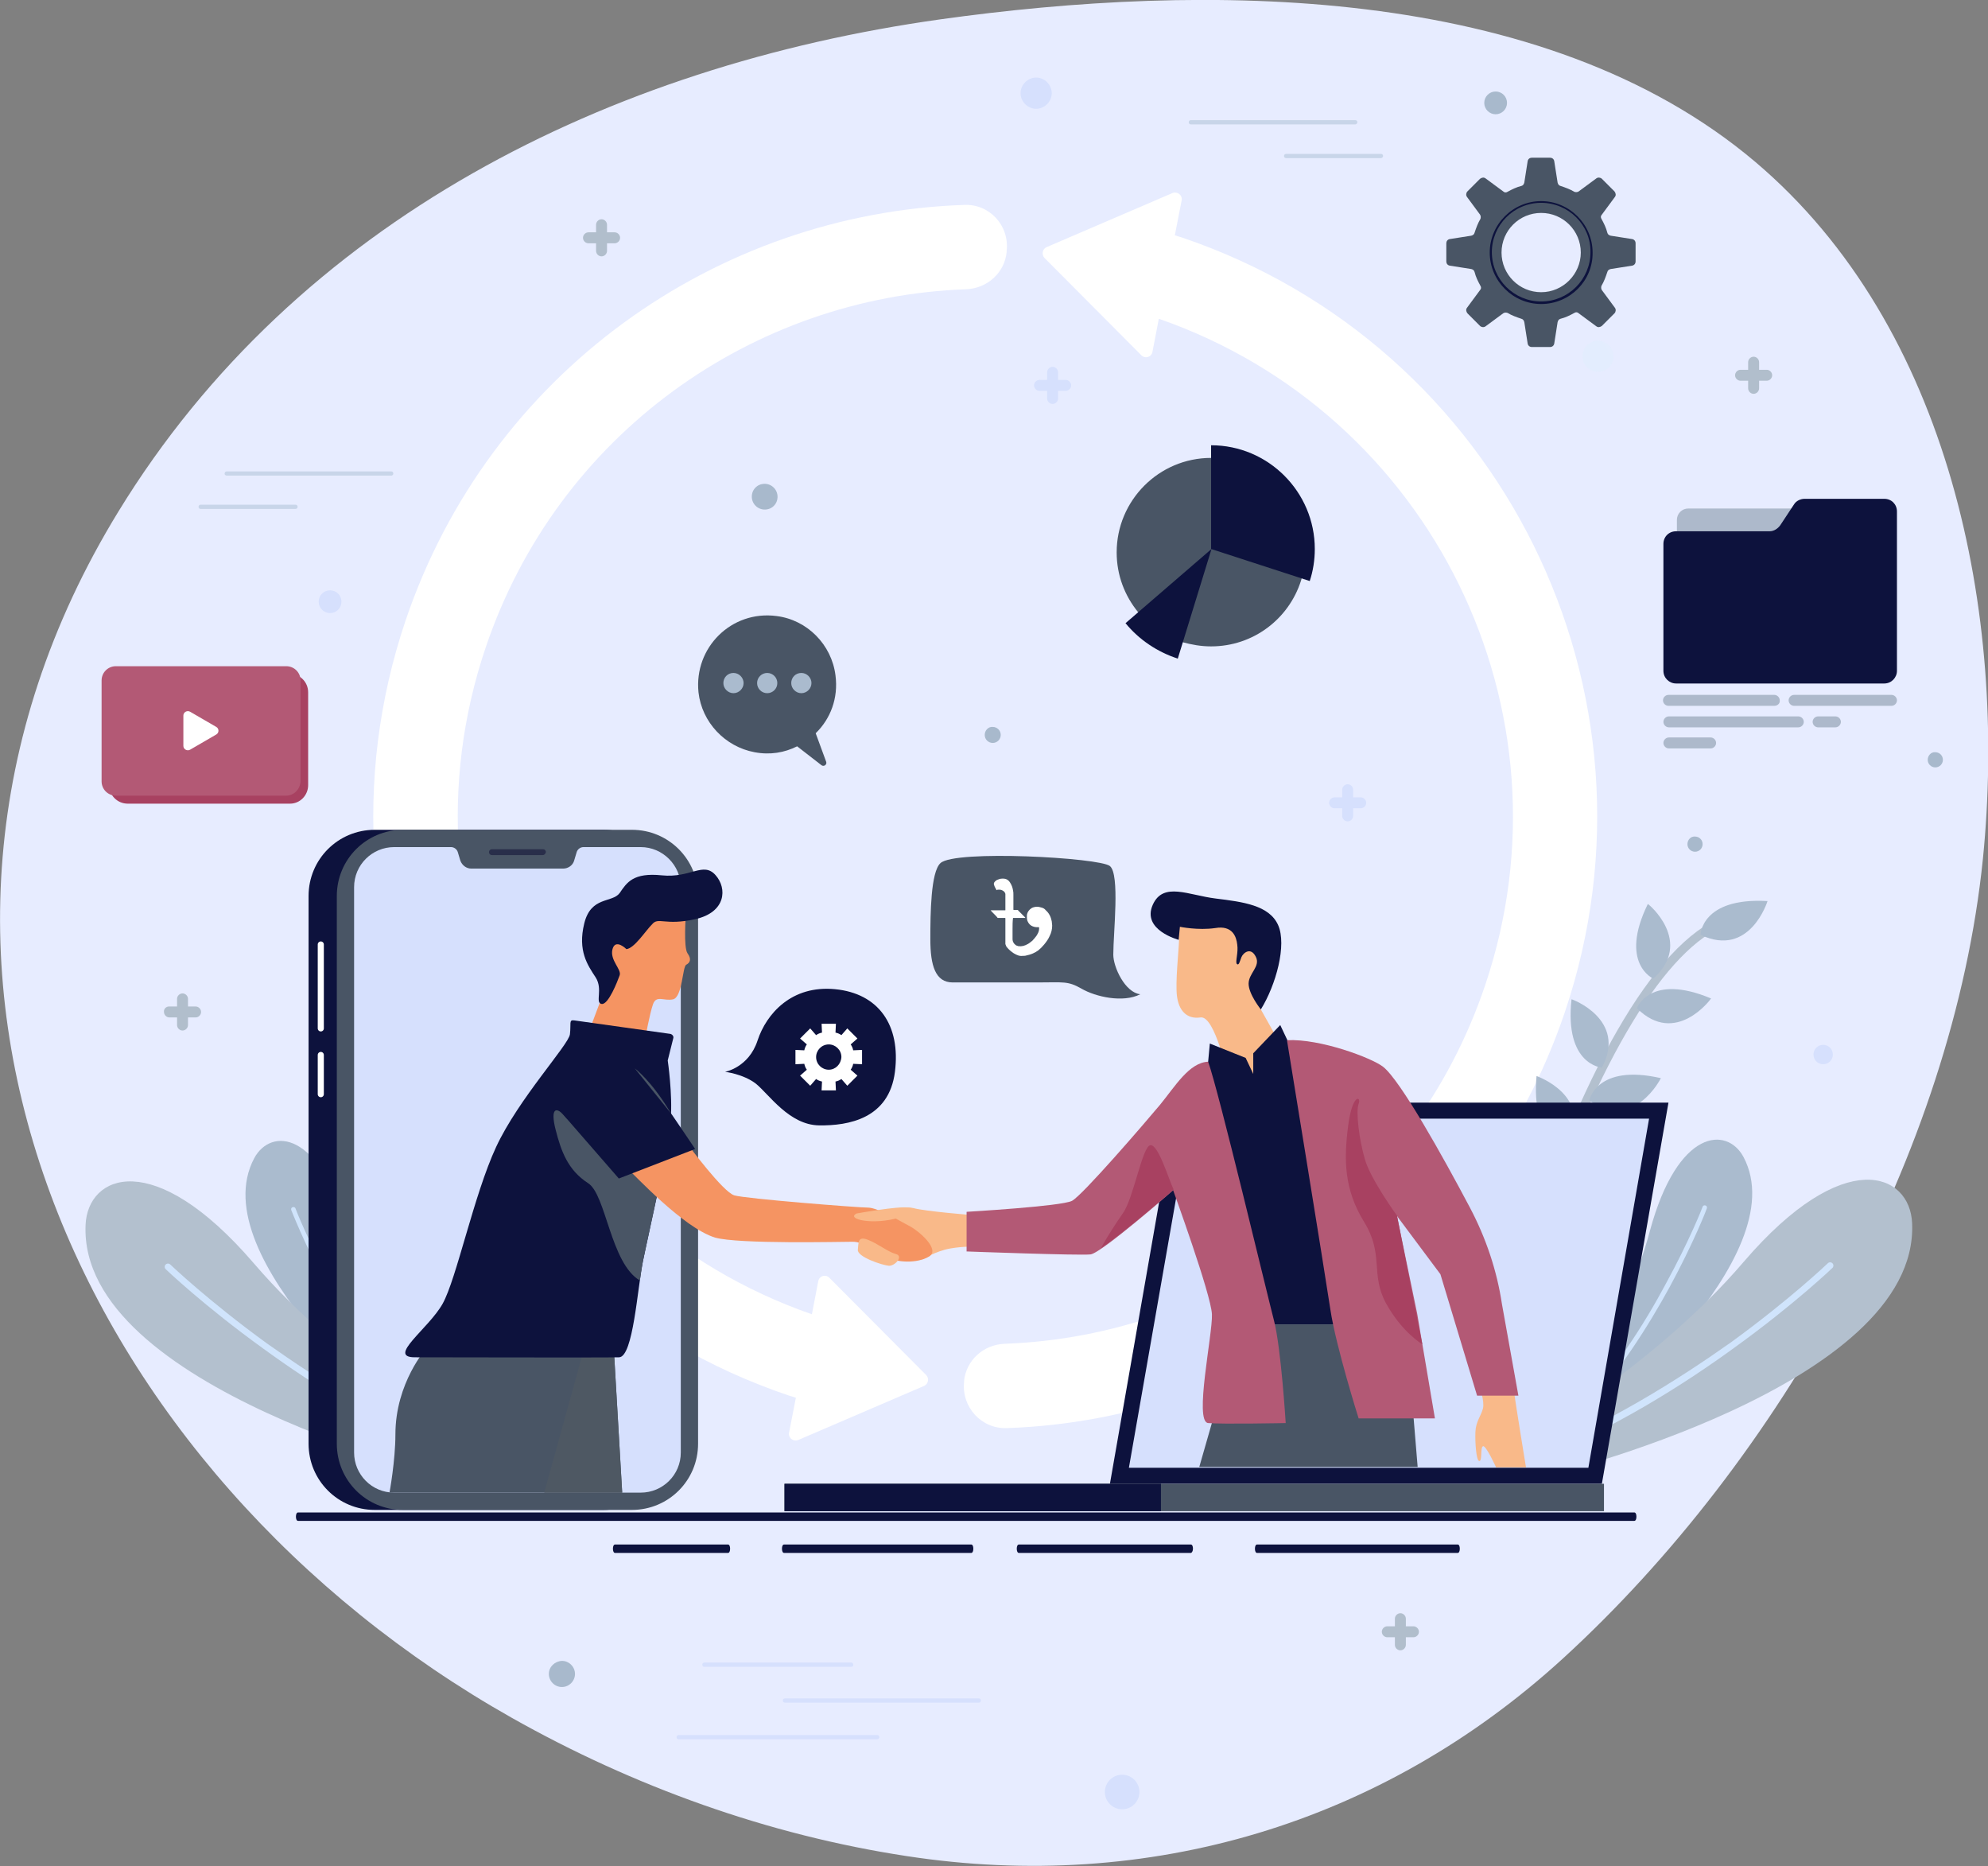 <?xml version="1.0" encoding="utf-8"?>
<!-- Generator: Adobe Illustrator 25.2.0, SVG Export Plug-In . SVG Version: 6.00 Build 0)  -->
<svg version="1.1" xmlns="http://www.w3.org/2000/svg" xmlns:xlink="http://www.w3.org/1999/xlink" x="0px" y="0px"
	 viewBox="0 0 471.6 442.6" style="enable-background:new 0 0 471.6 442.6;" xml:space="preserve">
<rect x="0" y="0" width="471.6" height="442.6" fill="#808080" stroke="none"/>
<style type="text/css">
	.st0{fill:#E7ECFF;}
	.st1{fill:#0D123D;}
	.st2{fill:#FFFFFF;}
	.st3{fill:#495565;}
	.st4{fill:#AABBCE;}
	.st5{fill:#A84161;}
	.st6{fill:#B35975;}
	.st7{fill:#D0E4FC;}
	.st8{fill:#B3C0CE;}
	.st9{fill:#D6E0FD;}
	.st10{fill:#292E4A;}
	.st11{fill:none;stroke:#FFFFFF;stroke-width:1.447;stroke-linecap:round;stroke-linejoin:round;stroke-miterlimit:10;}
	.st12{fill:#F9B989;}
	.st13{fill:#4E5863;}
	.st14{fill:#F59462;}
	.st15{fill:#ADB9CB;}
	.st16{fill:#C8D5E9;}
	.st17{fill:#A8B9CC;}
	.st18{opacity:0.3;fill:url(#SVGID_1_);}
	.st19{fill:#B1BECC;}
</style>
<g id="BACKGROUND">
</g>
<g id="OBJECTS">
	<g id="TEXTS">
	</g>
	<g>
		<path class="st0" d="M223,4.6c-78.4,11-152.6,47.6-194.9,116.7c-65.7,107.2-8.6,228.6,93.3,286.1c28.9,16.3,60.8,27.8,93.7,32.8
			c57.3,8.8,112.7-7.6,155.7-46.9c51.5-47.1,92.5-119.9,99.6-189.7c5.8-57.9-7.7-126-54-165.2C365.9-4.3,285.2-4.1,223,4.6z"/>
		<g>
			<path class="st1" d="M387.7,360.7h-317c-0.3,0-0.5-0.4-0.5-1s0.2-1,0.5-1h317c0.3,0,0.5,0.4,0.5,1S388,360.7,387.7,360.7z"/>
			<path class="st1" d="M172.7,368.3h-26.8c-0.3,0-0.5-0.4-0.5-1c0-0.6,0.2-1,0.5-1h26.8c0.3,0,0.5,0.4,0.5,1
				C173.2,367.9,173,368.3,172.7,368.3z"/>
			<path class="st1" d="M282.5,368.3h-40.8c-0.3,0-0.5-0.4-0.5-1c0-0.6,0.2-1,0.5-1h40.8c0.3,0,0.5,0.4,0.5,1
				C283,367.9,282.7,368.3,282.5,368.3z"/>
			<path class="st1" d="M230.4,368.3H186c-0.3,0-0.5-0.4-0.5-1c0-0.6,0.2-1,0.5-1h44.4c0.3,0,0.5,0.4,0.5,1
				C230.9,367.9,230.7,368.3,230.4,368.3z"/>
			<path class="st1" d="M345.8,368.3h-47.6c-0.3,0-0.5-0.4-0.5-1c0-0.6,0.2-1,0.5-1h47.6c0.3,0,0.5,0.4,0.5,1
				C346.3,367.9,346.1,368.3,345.8,368.3z"/>
		</g>
		<g>
			<path class="st2" d="M238.8,59.5l0,0.3c-0.5,4.9-4.6,8.6-9.6,8.8c-50.5,1.8-96.9,34.3-114,85c-22,65.1,12.7,135.6,77.4,158.1
				l1.5-7.8c0.2-1.3,1.8-1.8,2.7-0.8l22.9,23c0.8,0.8,0.5,2.2-0.5,2.6l-29.8,12.8c-1.2,0.5-2.5-0.5-2.2-1.8l1.6-8.2
				c-0.5-0.2-1-0.3-1.6-0.5c-75.9-25.6-116.6-107.9-91-183.8c19.9-58.8,73.8-96.6,132.5-98.6C234.7,48.3,239.5,53.5,238.8,59.5z"/>
			<path class="st2" d="M371.2,240.1c-19.9,58.8-73.8,96.6-132.4,98.6c-6,0.2-10.7-5-10.1-10.9l0-0.3c0.5-4.9,4.6-8.6,9.6-8.8
				c50.4-1.8,96.9-34.3,114-85c22-65.1-12.7-135.6-77.4-158.1l-1.5,7.8c-0.2,1.3-1.8,1.8-2.7,0.8l-22.9-23c-0.8-0.8-0.5-2.2,0.5-2.6
				l29.8-12.8c1.2-0.5,2.5,0.5,2.2,1.8l-1.6,8.2c0.5,0.2,1,0.3,1.6,0.5C356.1,81.9,396.9,164.2,371.2,240.1z"/>
		</g>
		<g>
			<path class="st3" d="M184.2,146.1c7.3,0.9,13.1,6.8,14,14.1c0.7,5.4-1.2,10.3-4.7,13.7l2.5,6.8c0.2,0.6-0.5,1.2-1.1,0.8l-5.8-4.5
				c-3,1.5-6.4,2.1-10.1,1.4c-7-1.3-12.5-7.1-13.3-14.2C164.6,153.6,173.5,144.7,184.2,146.1z"/>
			<path class="st4" d="M187.7,162c0,1.3,1.1,2.4,2.4,2.4c1.3,0,2.4-1.1,2.4-2.4c0-1.3-1.1-2.4-2.4-2.4
				C188.7,159.6,187.7,160.7,187.7,162z"/>
			<circle class="st4" cx="182" cy="162" r="2.4"/>
			<path class="st4" d="M171.6,162c0,1.3,1.1,2.4,2.4,2.4c1.3,0,2.4-1.1,2.4-2.4c0-1.3-1.1-2.4-2.4-2.4
				C172.6,159.6,171.6,160.7,171.6,162z"/>
		</g>
		<g>
			<path class="st5" d="M68.8,190.6H30.3c-2.4,0-4.4-1.9-4.4-4.4v-22c0-2.4,2-4.4,4.4-4.4h38.4c2.4,0,4.4,1.9,4.4,4.4v22
				C73.1,188.6,71.2,190.6,68.8,190.6z"/>
			<path class="st6" d="M67.9,188.7H27.5c-1.9,0-3.4-1.5-3.4-3.4v-23.9c0-1.9,1.5-3.4,3.4-3.4h40.4c1.9,0,3.4,1.5,3.4,3.4v23.9
				C71.2,187.2,69.7,188.7,67.9,188.7z"/>
			<path class="st2" d="M45.1,168.8l6.2,3.6c0.7,0.4,0.7,1.4,0,1.8l-6.2,3.6c-0.7,0.4-1.6-0.1-1.6-0.9v-7.2
				C43.5,168.9,44.4,168.4,45.1,168.8z"/>
		</g>
		<g>
			<path class="st3" d="M388,62v-4.3c0-0.5-0.3-0.9-0.8-1l-5.1-0.8c-0.4-0.1-0.7-0.3-0.8-0.7c-0.3-1.2-0.8-2.2-1.4-3.3
				c-0.2-0.3-0.2-0.7,0.1-1l3.1-4.2c0.3-0.4,0.2-0.9-0.1-1.3l-3-3c-0.3-0.3-0.9-0.4-1.3-0.1l-4.2,3.1c-0.3,0.2-0.7,0.2-1,0.1
				c-1-0.6-2.1-1-3.3-1.4c-0.4-0.1-0.6-0.4-0.7-0.8l-0.8-5.1c-0.1-0.5-0.5-0.8-1-0.8h-4.3c-0.5,0-0.9,0.3-1,0.8l-0.8,5.1
				c-0.1,0.4-0.3,0.7-0.7,0.8c-1.2,0.3-2.2,0.8-3.3,1.4c-0.3,0.2-0.7,0.2-1-0.1l-4.2-3.1c-0.4-0.3-0.9-0.2-1.3,0.1l-3,3
				c-0.3,0.3-0.4,0.9-0.1,1.3l3.1,4.2c0.2,0.3,0.2,0.7,0.1,1c-0.6,1-1,2.1-1.4,3.3c-0.1,0.4-0.4,0.6-0.8,0.7l-5.1,0.8
				c-0.5,0.1-0.8,0.5-0.8,1V62c0,0.5,0.3,0.9,0.8,1l5.1,0.8c0.4,0.1,0.7,0.3,0.8,0.7c0.3,1.2,0.8,2.2,1.4,3.3c0.2,0.3,0.2,0.7-0.1,1
				l-3.1,4.2c-0.3,0.4-0.2,0.9,0.1,1.3l3,3c0.3,0.3,0.9,0.4,1.3,0.1l4.2-3.1c0.3-0.2,0.7-0.2,1-0.1c1,0.6,2.1,1,3.3,1.4
				c0.4,0.1,0.6,0.4,0.7,0.8l0.8,5.1c0.1,0.5,0.5,0.8,1,0.8h4.3c0.5,0,0.9-0.3,1-0.8l0.8-5.1c0.1-0.4,0.3-0.7,0.7-0.8
				c1.2-0.3,2.2-0.8,3.3-1.4c0.3-0.2,0.7-0.2,1,0.1l4.2,3.1c0.4,0.3,0.9,0.2,1.3-0.1l3-3c0.3-0.3,0.4-0.9,0.1-1.3l-3.1-4.2
				c-0.2-0.3-0.2-0.7-0.1-1c0.6-1,1-2.1,1.4-3.3c0.1-0.4,0.4-0.6,0.8-0.7l5.1-0.8C387.7,62.9,388,62.5,388,62z M365.6,69.3
				c-5.2,0-9.4-4.2-9.4-9.4c0-5.2,4.2-9.4,9.4-9.4c5.2,0,9.4,4.2,9.4,9.4C375,65,370.8,69.3,365.6,69.3z"/>
			<path class="st1" d="M365.6,72.1c-6.7,0-12.2-5.5-12.2-12.2c0-6.7,5.5-12.2,12.2-12.2c6.7,0,12.2,5.5,12.2,12.2
				C377.9,66.6,372.4,72.1,365.6,72.1z M365.6,48.1c-6.5,0-11.7,5.3-11.7,11.7c0,6.5,5.3,11.7,11.7,11.7c6.5,0,11.7-5.3,11.7-11.7
				C377.4,53.4,372.1,48.1,365.6,48.1z"/>
		</g>
		<g>
			<path class="st3" d="M309.7,130.9c0,2.4-0.4,4.7-1.1,6.9c-2.9,9-11.3,15.5-21.3,15.5c-2.4,0-4.6-0.4-6.8-1
				c-4.2-1.3-7.8-3.8-10.5-7.1v0c-3.2-3.9-5.1-8.8-5.1-14.2c0-12.3,10-22.4,22.4-22.4C299.7,108.5,309.7,118.6,309.7,130.9z"/>
			<path class="st1" d="M311.9,130.2c0,2.6-0.4,5.2-1.2,7.6l-23.4-7.6v-24.6C300.9,105.6,311.9,116.7,311.9,130.2z"/>
			<path class="st1" d="M287.4,130.2l-8,26c-4.9-1.6-9.2-4.5-12.4-8.4v0L287.4,130.2z"/>
		</g>
		<g>
			<g>
				<g>
					<g>
						<path class="st4" d="M370.4,335.6l2.2,0.7l1.2,0.4l3.3,1.1c0,0,49.1-39.7,36.5-63.4c-3.9-7.3-15.6-6.8-22.2,17.5
							C385.4,314.5,370.4,335.6,370.4,335.6z"/>
						<g>
							<g>
								<g>
									<path class="st7" d="M372.6,336.3l1.2,0.4c9.9-10.4,17.5-22.7,22.3-31.5c5.7-10.5,8.8-18.5,8.8-18.6c0.1-0.3,0-0.6-0.3-0.7
										c-0.3-0.1-0.6,0-0.7,0.3c0,0.1-3.1,8-8.8,18.4C390.3,313.6,382.6,325.9,372.6,336.3z"/>
								</g>
							</g>
						</g>
					</g>
					<g>
						<path class="st8" d="M359,343.2l2.4,2.3l1.3,1.2l3.6,3.5c0,0,89-21.3,87.3-60.1c-0.5-11.9-16.1-18.6-39.9,9.1
							C391.7,325,359,343.2,359,343.2z"/>
						<g>
							<path class="st7" d="M361.5,345.6l1.3,1.2c19.4-7.4,37-18.7,48.8-27.3c14-10.1,23-18.7,23.1-18.8c0.3-0.3,0.3-0.8,0-1.1
								c-0.3-0.3-0.8-0.3-1.1,0c-0.1,0.1-9,8.6-22.9,18.7C398.7,326.8,380.9,338.2,361.5,345.6z"/>
						</g>
					</g>
					<g>
						<g>
							<path class="st8" d="M364.3,288c6.4-17.6,12.8-32.2,19.3-43.5c8.5-14.8,17-23.9,25.2-27.2c0.5-0.2,1.2,0.1,1.4,0.6
								c0.2,0.5-0.1,1.2-0.6,1.4c-14.5,5.7-30,31.2-44.9,73.9L364.3,288z"/>
						</g>
						<path class="st4" d="M392.2,232.1c0,0-8.2-3.6-1.3-17.7C391,214.3,401.9,223.4,392.2,232.1z"/>
						<path class="st4" d="M388.3,239.1c0,0,3.1-8.4,17.6-2.3C405.9,236.9,397.5,248.3,388.3,239.1z"/>
						<path class="st4" d="M403.4,221.7c0,0,0.2-8.9,15.9-8C419.3,213.7,415.1,227.3,403.4,221.7z"/>
						<path class="st4" d="M380,253.2c0,0-8.9-0.6-7.2-16.2C372.8,236.9,386.1,241.8,380,253.2z"/>
						<path class="st4" d="M377,261c0,0,1.7-8.8,17-5.3C394,255.7,387.7,268.4,377,261z"/>
						<path class="st4" d="M372,271.3c0,0-8.9-0.5-7.5-16.1C364.5,255.2,377.9,259.8,372,271.3z"/>
					</g>
				</g>
				<g>
					<g>
						<path class="st4" d="M103.5,335.9l-2.2,0.7l-1.2,0.4l-3.3,1.1c0,0-49.1-39.7-36.5-63.4c3.9-7.3,15.6-6.8,22.2,17.5
							C88.6,314.8,103.5,335.9,103.5,335.9z"/>
						<g>
							<g>
								<g>
									<path class="st7" d="M101.3,336.6l-1.2,0.4c-9.9-10.4-17.5-22.7-22.3-31.5C72.2,295,69.1,287,69.1,287
										c-0.1-0.3,0-0.6,0.3-0.7c0.3-0.1,0.6,0,0.7,0.3c0,0.1,3.1,8,8.8,18.4C83.7,313.9,91.4,326.3,101.3,336.6z"/>
								</g>
							</g>
						</g>
					</g>
					<g>
						<path class="st8" d="M114.9,343.6l-2.4,2.3l-1.3,1.2l-3.6,3.5c0,0-89-21.3-87.3-60.1c0.5-11.9,16.1-18.6,39.9,9.1
							C82.2,325.3,114.9,343.6,114.9,343.6z"/>
						<g>
							<path class="st7" d="M112.5,345.9l-1.3,1.2c-19.4-7.4-37-18.7-48.8-27.3c-14-10.1-23-18.7-23.1-18.8c-0.3-0.3-0.3-0.8,0-1.1
								c0.3-0.3,0.8-0.3,1.1,0c0.1,0.1,9,8.6,22.9,18.7C75.3,327.1,93,338.5,112.5,345.9z"/>
						</g>
					</g>
				</g>
				<g>
					<g>
						<path class="st1" d="M73.2,342.4V212.5c0-8.7,7-15.7,15.7-15.7h54.3c8.7,0,15.7,7,15.7,15.7v129.9c0,8.7-7,15.7-15.7,15.7
							H88.9C80.2,358.1,73.2,351.1,73.2,342.4z"/>
						<path class="st3" d="M79.9,342.4V212.5c0-8.7,7-15.7,15.7-15.7h54.3c8.7,0,15.7,7,15.7,15.7v129.9c0,8.7-7,15.7-15.7,15.7
							H95.6C86.9,358.1,79.9,351.1,79.9,342.4z"/>
						<path class="st9" d="M152,200.9h-13.6c-0.7,0-1.4,0.5-1.6,1.2l-0.6,2c-0.3,1.1-1.4,1.9-2.6,1.9h-21.8c-1.2,0-2.2-0.8-2.6-1.9
							l-0.6-2c-0.2-0.7-0.9-1.2-1.6-1.2H93.5c-5.2,0-9.5,4.2-9.5,9.5v134.1c0,5.2,4.2,9.5,9.5,9.5H152c5.2,0,9.5-4.2,9.5-9.5V210.4
							C161.5,205.2,157.2,200.9,152,200.9z"/>
						<path class="st10" d="M128.8,202.8h-12.1c-0.4,0-0.7-0.3-0.7-0.7l0,0c0-0.4,0.3-0.7,0.7-0.7h12.1c0.4,0,0.7,0.3,0.7,0.7l0,0
							C129.4,202.5,129.1,202.8,128.8,202.8z"/>
						<line class="st11" x1="76.1" y1="224" x2="76.1" y2="243.9"/>
						<line class="st11" x1="76.1" y1="250.2" x2="76.1" y2="259.5"/>
					</g>
					<g>
						<polygon class="st1" points="263.3,351.9 279.1,261.5 395.8,261.5 380,351.9 						"/>
						<polygon class="st9" points="376.8,348.1 267.8,348.1 282.3,265.3 391.2,265.3 						"/>
						<rect x="186.1" y="351.9" class="st3" width="194.4" height="6.5"/>
						<rect x="186.1" y="351.9" class="st1" width="89.3" height="6.5"/>
					</g>
					<g>
						<path class="st12" d="M351,328.9c0,0,1.2,3.4,0.8,5.1c-0.4,1.7-1.7,3.1-1.8,5.6c-0.1,2.5,0.2,6.8,0.9,6.9
							c0.8,0.1,0.2-3.2,0.9-3.5c0.7-0.3,3.1,5,3.1,5h7.1c0,0-2.5-15.2-2.8-17.8S351,328.9,351,328.9z"/>
						<path class="st12" d="M230.9,288.2c0,0-11.4-0.9-14.3-1.7c-2.9-0.7-10.5,1.7-10.5,1.7l12.7,10.5c0,0,3.2-2,6.6-2.6
							c3.5-0.6,5.8-0.4,5.8-0.4L230.9,288.2z"/>
						<path class="st12" d="M279.7,222.9c-0.1,2.9-0.9,10-0.5,13.3c0.4,3.3,2.2,5.6,5.6,5.1c3.4-0.5,6.5,14,6.5,14l7.4,1.1l5.4-8.1
							l-5-8.9c0,0,3.6-9.8,1.7-15.6c-1.9-5.8-15.6-10.3-20.8-8.4S279.7,222.9,279.7,222.9z"/>
						<polygon class="st1" points="287,247.5 295.5,250.9 297.3,254.7 297.3,249.8 303.7,243.1 305.4,246.7 322.4,314.1 297,314.1 
							282.2,254.7 286.6,251.8 						"/>
						<polygon class="st3" points="336.3,347.9 284.5,347.9 294.2,314.1 333.5,314.1 						"/>
						<path class="st6" d="M286.6,251.8c2.5,6.9,13.9,54.8,15.6,61.3c1.7,6.5,2.8,24.4,2.8,24.4s-15,0.3-18.4,0
							c-3.4-0.3,1.1-21.1,0.9-25.8s-9.2-29.4-9.2-29.4s-17,14.9-19.6,15.2c-2.6,0.3-29.4-0.7-29.4-0.7v-9.4c0,0,22.5-1.3,25-2.6
							c2.5-1.3,17.3-18.5,20.9-22.8C278.8,257.6,282.1,252,286.6,251.8z"/>
						<path class="st5" d="M272.9,271.6c-1.9,0.2-4,12.6-6.5,16.1c-1.6,2.3-3.9,5.8-5.2,8.3c5.5-3.7,17.2-13.9,17.2-13.9
							C277.2,279.6,274.8,271.4,272.9,271.6z"/>
						<path class="st6" d="M350.4,331h9.8l-3.9-21.7c-1.2-8-3.8-15.7-7.6-22.9c-6.4-12.1-16.5-30.2-20.6-33.4
							c-2.7-2.1-14.9-6.7-22.8-6.3c0,0,9,55.2,10.3,63.9c1.3,8.7,6.7,25.8,6.7,25.8h18.1l-4.2-24.8l-4.8-23.2l10.3,13.8L350.4,331z"
							/>
						<path class="st5" d="M331.4,288.3c0,0-6.2-8.5-7.6-13.3s-2.2-11.4-1.5-13.2s-1.5-2.6-2.5,5.3s-1,14.9,3.8,22.7
							c4.8,7.8,1.4,12.3,5.2,19.3c3.8,6.9,8.6,9.7,8.6,9.7L331.4,288.3z"/>
						<path class="st1" d="M273.5,214.5c2.5-5.4,8.4-2.2,14.9-1.4c6.5,0.8,12.7,1.6,14.8,6.3c2.1,4.7-0.5,14.2-4.1,20
							c0,0-2.9-3.6-2.9-6.1c0-2.5,2.9-4.1,1.7-6.4c-1.2-2.4-3-0.9-3.4,0.1c-0.4,1-0.6,2.1-1.1,1.6c-0.4-0.5,0.4-2.7,0.1-4.6
							c-0.2-1.8-1.1-4.6-5.2-3.9c-4.1,0.6-8.4-0.3-8.4-0.3l-0.3,3.1C279.7,222.9,270.7,220.6,273.5,214.5z"/>
					</g>
					<g>
						<path class="st3" d="M145.6,319.7l2,34.3H92.4c0,0,1.4-7.6,1.4-13.8c0-12.3,7.4-20.5,7.4-20.5H145.6z"/>
						<polygon class="st13" points="129.1,354 147.6,354 145.6,319.7 138.6,319.7 						"/>
						<path class="st14" d="M162.7,216.9c0,0-0.6,7.8,0.4,9.2c1,1.4,0.6,2.2-0.3,2.7c-0.9,0.4-0.9,7.6-3.1,8.2
							c-2.2,0.5-4-1.1-4.8,1.2c-0.8,2.3-1.8,7.9-1.8,7.9l-13.6-0.9l3.8-10.1c0,0-2.6-7.5-0.9-14
							C144.1,214.4,162.3,210.4,162.7,216.9z"/>
						<path class="st1" d="M136.2,242l22.8,3.2c0.5,0.1,0.9,0.6,0.7,1.1l-1.3,5.2c0,0,1.2,8.1,0.7,14.1c-0.4,6.1-5.3,27.1-6.6,33.6
							s-2.3,22.5-5.6,22.7c-3.3,0.1-41.8,0-48.5,0s3.3-6.8,6.6-12.7c3.3-5.9,7.4-25.8,12.7-37.2c5.3-11.4,17.2-24.2,17.5-26.7
							C135.5,242.8,134.9,241.8,136.2,242z"/>
						<path class="st3" d="M134.3,265.1c-2.4-3-3.8-2.3-2.5,2.8c1.3,5.1,2.9,9.6,7.7,12.7c4.3,2.7,5.3,19,12.3,23.1
							c0.2-1.7,0.5-3.3,0.7-4.5c1.1-5.3,4.5-20.4,6-29C158.5,270.3,136.3,267.7,134.3,265.1z"/>
						<path class="st14" d="M163.3,271.6c0,0,8.2,11.1,10.9,11.9c2.7,0.8,29.4,2.9,31.7,2.9c2.3,0,7.6,3.2,9.7,4.3
							c2.1,1,7.6,5.6,4.8,7.3c-2.8,1.7-7.7,1.5-10.5,0c-2.8-1.5-5.1-3.5-7.6-3.5s-27.3,0.6-32.7-1c-7.5-2.3-19.1-14.9-21-16.6
							L163.3,271.6z"/>
						<path class="st12" d="M203.5,296.4c0.2-1.6-0.1-3.3,2.3-2.4c2.4,0.9,4.8,2.9,6.7,3.4c1.9,0.5-0.1,2.8-1.6,2.8
							C209.4,300.1,203.3,298.1,203.5,296.4z"/>
						<path class="st12" d="M203.2,287.8c0,0,9.8-1.8,12.3-1.4c2.5,0.4,0.9,1.4-1.9,2.3C207,290.7,200.6,289.1,203.2,287.8z"/>
						<path class="st1" d="M148.6,225.1c0,0-2.6-2.6-3.3,0c-0.7,2.6,2.2,4.8,1.7,6.2c-0.5,1.4-2.7,7.1-4.3,6.8
							c-1.6-0.3,0.4-3.5-1.4-6.3c-1.9-2.9-4.3-6.3-2.7-12.8c1.6-6.5,6.6-4.8,8.4-7.2c1.7-2.5,3.2-4.9,10-4.2
							c6.8,0.7,9.8-3.3,12.7-0.1c2.9,3.2,2.5,8.9-4.8,10.5c-7.2,1.6-8.7-0.6-10.2,1.2C153.1,220.8,150.5,224.9,148.6,225.1z"/>
						<path class="st1" d="M132.7,263.3l14.1,16.2l18.1-7c0,0-8.5-12.8-11.4-16.3c-2.9-3.5-7.9-7-12.3-6.3
							C136.9,250.7,129.1,258.6,132.7,263.3z"/>
						<path class="st3" d="M150.6,253.4c0,0,3.9,2.8,8.6,10.7"/>
					</g>
				</g>
			</g>
			<g>
				<path class="st1" d="M172,254.2c0,0,5.6-1,7.7-7.4s8.1-13.2,18.4-12.2c10.3,1,15.6,8.5,14.2,19.6c-1.4,11.1-11,12.8-18,12.7
					c-7.1-0.1-11.9-7.4-15-9.9C176.3,254.7,172,254.2,172,254.2z"/>
				<path class="st2" d="M204.5,252.4V249l-2.1,0.1c-0.1-0.5-0.3-1-0.6-1.4l1.6-1.4l-2.4-2.4l-1.4,1.6c-0.4-0.3-0.9-0.5-1.4-0.6
					l0.1-2.1h-3.4l0.1,2.1c-0.5,0.1-1,0.3-1.4,0.6l-1.4-1.6l-2.4,2.4l1.6,1.4c-0.3,0.4-0.5,0.9-0.6,1.4l-2.1-0.1v3.4l2.1-0.1
					c0.1,0.5,0.3,1,0.6,1.4l-1.6,1.4l2.4,2.4l1.4-1.6c0.4,0.3,0.9,0.5,1.4,0.6l-0.1,2.1h3.4l-0.1-2.1c0.5-0.1,1-0.3,1.4-0.6l1.4,1.6
					l2.4-2.4l-1.6-1.4c0.3-0.4,0.5-0.9,0.6-1.4L204.5,252.4z M196.6,253.7c-1.6,0-3-1.3-3-3c0-1.6,1.3-3,3-3c1.6,0,3,1.3,3,3
					C199.5,252.4,198.2,253.7,196.6,253.7z"/>
			</g>
			<g>
				<path class="st3" d="M223.1,204.7c3.4-3.2,37.8-1.3,40.2,0.7c2.4,2,0.8,15.8,0.8,21c0,3,2.8,9,6.4,9.4
					c-4.1,2.1-10.6,0.6-13.9-1.3c-3.3-1.9-4.3-1.5-10.5-1.5c-6.2,0-16,0-20.1,0c-4.1,0-5.3-4-5.3-10.2S220.8,206.8,223.1,204.7z"/>
				<g>
					<path class="st2" d="M240.2,220.3c0,0.8,0,1.7,0,2.5c0,0.5,0.3,1,0.7,1.3c0.2,0.2,0.5,0.2,0.7,0.3c0.8,0.1,1.5-0.1,2.2-0.5
						c0.4-0.2,0.7-0.5,1.1-0.8c0.4-0.4,0.7-0.8,1-1.2c0.3-0.5,0.6-1,0.6-1.6c0-0.1,0-0.2,0-0.3c0-0.1,0-0.1-0.1-0.1
						c-0.4,0-0.8,0-1.1-0.1c-0.8-0.2-1.3-0.7-1.6-1.5c-0.1-0.4-0.1-0.8-0.1-1.1c0-0.6,0.3-1.1,0.7-1.5c0.2-0.2,0.5-0.4,0.8-0.5
						c0.6-0.2,1.2-0.2,1.8,0c0.5,0.1,0.9,0.3,1.2,0.7c0.8,0.7,1.2,1.6,1.4,2.6c0,0.3,0.1,0.7,0.1,1c0,0.9-0.2,1.7-0.6,2.5
						c-0.3,0.7-0.8,1.4-1.3,2c-0.4,0.5-0.9,1-1.4,1.4c-0.8,0.6-1.8,1-2.8,1.2c-0.3,0.1-0.6,0.1-0.9,0.1c-0.8,0.1-1.4-0.2-2.1-0.6
						c-0.6-0.4-1.2-0.9-1.6-1.4c-0.2-0.2-0.3-0.5-0.4-0.8c0-0.1,0-0.1,0-0.2c0-1.9,0-3.9,0-5.8c0,0,0,0,0-0.1c0,0,0-0.1-0.1-0.1
						c0,0,0,0-0.1,0c-0.5,0-1.1,0-1.6,0c-0.1,0-0.1,0-0.1-0.1c-0.5-0.6-1.1-1.1-1.6-1.7c0,0,0,0,0,0c0,0,0,0,0,0c0,0,0,0,0,0
						c0,0,0,0,0.1,0c1.1,0,2.2,0,3.3,0c0.1,0,0.1,0,0.1-0.1c0-1.1,0-2.3,0-3.4c0-0.1,0-0.3,0-0.4c-0.1-0.3-0.2-0.5-0.5-0.7
						c-0.3-0.2-0.6-0.3-0.9-0.3c-0.1,0-0.3,0-0.4,0c-0.1,0-0.2,0.1-0.2,0.1c0,0,0,0-0.1,0c-0.2-0.4-0.5-0.8-0.6-1.3
						c-0.1-0.2,0-0.5,0.2-0.7c0.2-0.2,0.3-0.3,0.5-0.4c0.3-0.1,0.7-0.3,1-0.3c0.9-0.1,1.6,0.1,2.1,0.9c0.4,0.6,0.6,1.2,0.7,1.8
						c0.1,0.4,0.1,0.7,0.1,1.1c0,1.2,0,2.4,0,3.5c0,0.1,0,0.1,0.1,0.1c0.3,0,0.6,0,0.9,0c0.1,0,0.1,0,0.1,0.1
						c0.6,0.6,1.1,1.1,1.7,1.7c0,0,0,0,0,0.1c0,0,0,0-0.1,0c-0.9,0-1.8,0-2.7,0c-0.1,0-0.1,0-0.1,0.1
						C240.2,218.6,240.2,219.4,240.2,220.3C240.2,220.3,240.2,220.3,240.2,220.3z"/>
				</g>
			</g>
		</g>
		<g>
			<path class="st15" d="M443.9,151.6h-43.4c-1.5,0-2.7-1.2-2.7-2.7v-25.6c0-1.5,1.2-2.7,2.7-2.7h43.4c1.5,0,2.7,1.2,2.7,2.7V149
				C446.6,150.4,445.4,151.6,443.9,151.6z"/>
			<path class="st1" d="M425.6,119.6l-3.3,5c-0.6,0.8-1.5,1.4-2.5,1.4h-22.2c-1.7,0-3,1.3-3,3v30.1c0,1.7,1.4,3,3,3H447
				c1.7,0,3-1.4,3-3v-37.8c0-1.7-1.3-3-3-3h-18.9C427.1,118.3,426.1,118.8,425.6,119.6z"/>
			<path class="st15" d="M420.9,167.4h-25.1c-0.7,0-1.3-0.6-1.3-1.3l0,0c0-0.7,0.6-1.3,1.3-1.3h25.1c0.7,0,1.3,0.6,1.3,1.3l0,0
				C422.3,166.8,421.7,167.4,420.9,167.4z"/>
			<path class="st15" d="M426.6,172.5h-30.7c-0.7,0-1.3-0.6-1.3-1.3l0,0c0-0.7,0.6-1.3,1.3-1.3h30.7c0.7,0,1.3,0.6,1.3,1.3l0,0
				C427.9,171.9,427.3,172.5,426.6,172.5z"/>
			<path class="st15" d="M435.4,172.5h-4.1c-0.7,0-1.3-0.6-1.3-1.3l0,0c0-0.7,0.6-1.3,1.3-1.3h4.1c0.7,0,1.3,0.6,1.3,1.3l0,0
				C436.7,171.9,436.1,172.5,435.4,172.5z"/>
			<path class="st15" d="M405.8,177.5h-9.9c-0.7,0-1.3-0.6-1.3-1.3l0,0c0-0.7,0.6-1.3,1.3-1.3h9.9c0.7,0,1.3,0.6,1.3,1.3l0,0
				C407.1,176.9,406.5,177.5,405.8,177.5z"/>
			<path class="st15" d="M448.7,167.4h-23.1c-0.7,0-1.3-0.6-1.3-1.3l0,0c0-0.7,0.6-1.3,1.3-1.3h23.1c0.7,0,1.3,0.6,1.3,1.3l0,0
				C450,166.8,449.4,167.4,448.7,167.4z"/>
		</g>
		<g>
			<path class="st16" d="M327.6,37.5h-22.5c-0.3,0-0.5-0.2-0.5-0.5c0-0.3,0.2-0.5,0.5-0.5h22.5c0.3,0,0.5,0.2,0.5,0.5
				C328.1,37.2,327.9,37.5,327.6,37.5z"/>
			<path class="st16" d="M321.5,29.5h-39c-0.3,0-0.5-0.2-0.5-0.5c0-0.3,0.2-0.5,0.5-0.5h39c0.3,0,0.5,0.2,0.5,0.5
				C322,29.3,321.7,29.5,321.5,29.5z"/>
		</g>
		<g>
			<path class="st16" d="M47.6,120.7h22.5c0.3,0,0.5-0.2,0.5-0.5c0-0.3-0.2-0.5-0.5-0.5H47.6c-0.3,0-0.5,0.2-0.5,0.5
				C47.1,120.5,47.3,120.7,47.6,120.7z"/>
			<path class="st16" d="M53.8,112.8h39c0.3,0,0.5-0.2,0.5-0.5c0-0.3-0.2-0.5-0.5-0.5h-39c-0.3,0-0.5,0.2-0.5,0.5
				C53.2,112.5,53.5,112.8,53.8,112.8z"/>
		</g>
		<g>
			<path class="st17" d="M457.3,180.2c0,1,0.8,1.8,1.8,1.8c1,0,1.8-0.8,1.8-1.8c0-1-0.8-1.8-1.8-1.8
				C458.1,178.3,457.3,179.2,457.3,180.2z"/>
			<path class="st17" d="M400.3,200.2c0,1,0.8,1.8,1.8,1.8c1,0,1.8-0.8,1.8-1.8c0-1-0.8-1.8-1.8-1.8
				C401.1,198.3,400.3,199.2,400.3,200.2z"/>
			
				<linearGradient id="SVGID_1_" gradientUnits="userSpaceOnUse" x1="60.385" y1="63.107" x2="519.432" y2="369.346" gradientTransform="matrix(-1 0 0 1 471.647 0)">
				<stop  offset="0" style="stop-color:#E0F1FD"/>
				<stop  offset="1" style="stop-color:#BCE2FB"/>
			</linearGradient>
			<circle class="st18" cx="379.1" cy="84.5" r="3.7"/>
			<path class="st17" d="M233.6,174.3c0,1.1,0.9,1.9,1.9,1.9c1.1,0,1.9-0.9,1.9-1.9c0-1.1-0.9-1.9-1.9-1.9
				C234.5,172.3,233.6,173.2,233.6,174.3z"/>
			<path class="st17" d="M178.4,117.2c-0.4,2.2,1.5,4,3.6,3.6c1.2-0.2,2.2-1.2,2.4-2.4c0.4-2.2-1.5-4-3.6-3.6
				C179.6,115,178.6,116,178.4,117.2z"/>
			<path class="st17" d="M130.2,397c0,1.7,1.4,3.1,3.1,3.1c1.7,0,3.1-1.4,3.1-3.1c0-1.7-1.4-3.1-3.1-3.1
				C131.6,394,130.2,395.3,130.2,397z"/>
			<circle class="st9" cx="266.2" cy="425" r="4.1"/>
			<path class="st9" d="M75.6,142.7c0,1.5,1.2,2.7,2.7,2.7c1.5,0,2.7-1.2,2.7-2.7c0-1.5-1.2-2.7-2.7-2.7
				C76.8,140,75.6,141.2,75.6,142.7z"/>
			<circle class="st17" cx="354.8" cy="24.4" r="2.7"/>
			<path class="st9" d="M242.1,22.1c0,2,1.7,3.7,3.7,3.7c2,0,3.7-1.7,3.7-3.7s-1.7-3.7-3.7-3.7C243.8,18.4,242.1,20.1,242.1,22.1z"
				/>
			<circle class="st9" cx="432.5" cy="250.1" r="2.3"/>
			<path class="st19" d="M40.1,238.7H42v-1.8c0-0.7,0.6-1.3,1.3-1.3c0.7,0,1.3,0.6,1.3,1.3v1.8h1.8c0.7,0,1.3,0.6,1.3,1.3
				c0,0.7-0.6,1.3-1.3,1.3h-1.8v1.8c0,0.7-0.6,1.3-1.3,1.3c-0.7,0-1.3-0.6-1.3-1.3v-1.8h-1.8c-0.7,0-1.3-0.6-1.3-1.3
				C38.8,239.3,39.4,238.7,40.1,238.7z"/>
			<path class="st19" d="M329.1,385.7h1.8v-1.8c0-0.7,0.6-1.3,1.3-1.3c0.7,0,1.3,0.6,1.3,1.3v1.8h1.8c0.7,0,1.3,0.6,1.3,1.3
				c0,0.7-0.6,1.3-1.3,1.3h-1.8v1.8c0,0.7-0.6,1.3-1.3,1.3c-0.7,0-1.3-0.6-1.3-1.3v-1.8h-1.8c-0.7,0-1.3-0.6-1.3-1.3
				C327.8,386.3,328.4,385.7,329.1,385.7z"/>
			<path class="st19" d="M412.9,87.7h1.8v-1.8c0-0.7,0.6-1.3,1.3-1.3c0.7,0,1.3,0.6,1.3,1.3v1.8h1.8c0.7,0,1.3,0.6,1.3,1.3
				c0,0.7-0.6,1.3-1.3,1.3h-1.8v1.8c0,0.7-0.6,1.3-1.3,1.3c-0.7,0-1.3-0.6-1.3-1.3v-1.8h-1.8c-0.7,0-1.3-0.6-1.3-1.3
				C411.6,88.3,412.2,87.7,412.9,87.7z"/>
			<path class="st9" d="M246.6,90.1h1.8v-1.8c0-0.7,0.6-1.3,1.3-1.3s1.3,0.6,1.3,1.3v1.8h1.8c0.7,0,1.3,0.6,1.3,1.3
				c0,0.7-0.6,1.3-1.3,1.3h-1.8v1.8c0,0.7-0.6,1.3-1.3,1.3s-1.3-0.6-1.3-1.3v-1.8h-1.8c-0.7,0-1.3-0.6-1.3-1.3
				C245.3,90.7,245.9,90.1,246.6,90.1z"/>
			<path class="st9" d="M316.6,189.1h1.8v-1.8c0-0.7,0.6-1.3,1.3-1.3s1.3,0.6,1.3,1.3v1.8h1.8c0.7,0,1.3,0.6,1.3,1.3
				c0,0.7-0.6,1.3-1.3,1.3h-1.8v1.8c0,0.7-0.6,1.3-1.3,1.3s-1.3-0.6-1.3-1.3v-1.8h-1.8c-0.7,0-1.3-0.6-1.3-1.3
				C315.3,189.7,315.9,189.1,316.6,189.1z"/>
			<path class="st19" d="M139.6,55.1h1.8v-1.8c0-0.7,0.6-1.3,1.3-1.3s1.3,0.6,1.3,1.3v1.8h1.8c0.7,0,1.3,0.6,1.3,1.3
				c0,0.7-0.6,1.3-1.3,1.3h-1.8v1.8c0,0.7-0.6,1.3-1.3,1.3s-1.3-0.6-1.3-1.3v-1.8h-1.8c-0.7,0-1.3-0.6-1.3-1.3
				C138.3,55.7,138.9,55.1,139.6,55.1z"/>
		</g>
		<g>
			<path class="st9" d="M232.2,403.8h-46c-0.3,0-0.5-0.2-0.5-0.5c0-0.3,0.2-0.5,0.5-0.5h46c0.3,0,0.5,0.2,0.5,0.5
				C232.7,403.6,232.5,403.8,232.2,403.8z"/>
			<path class="st9" d="M201.9,395.3h-34.8c-0.3,0-0.5-0.2-0.5-0.5c0-0.3,0.2-0.5,0.5-0.5h34.8c0.3,0,0.5,0.2,0.5,0.5
				C202.5,395.1,202.2,395.3,201.9,395.3z"/>
			<path class="st9" d="M208.1,412.5H161c-0.3,0-0.5-0.2-0.5-0.5c0-0.3,0.2-0.5,0.5-0.5h47.1c0.3,0,0.5,0.2,0.5,0.5
				C208.6,412.2,208.4,412.5,208.1,412.5z"/>
		</g>
	</g>
</g>
</svg>
